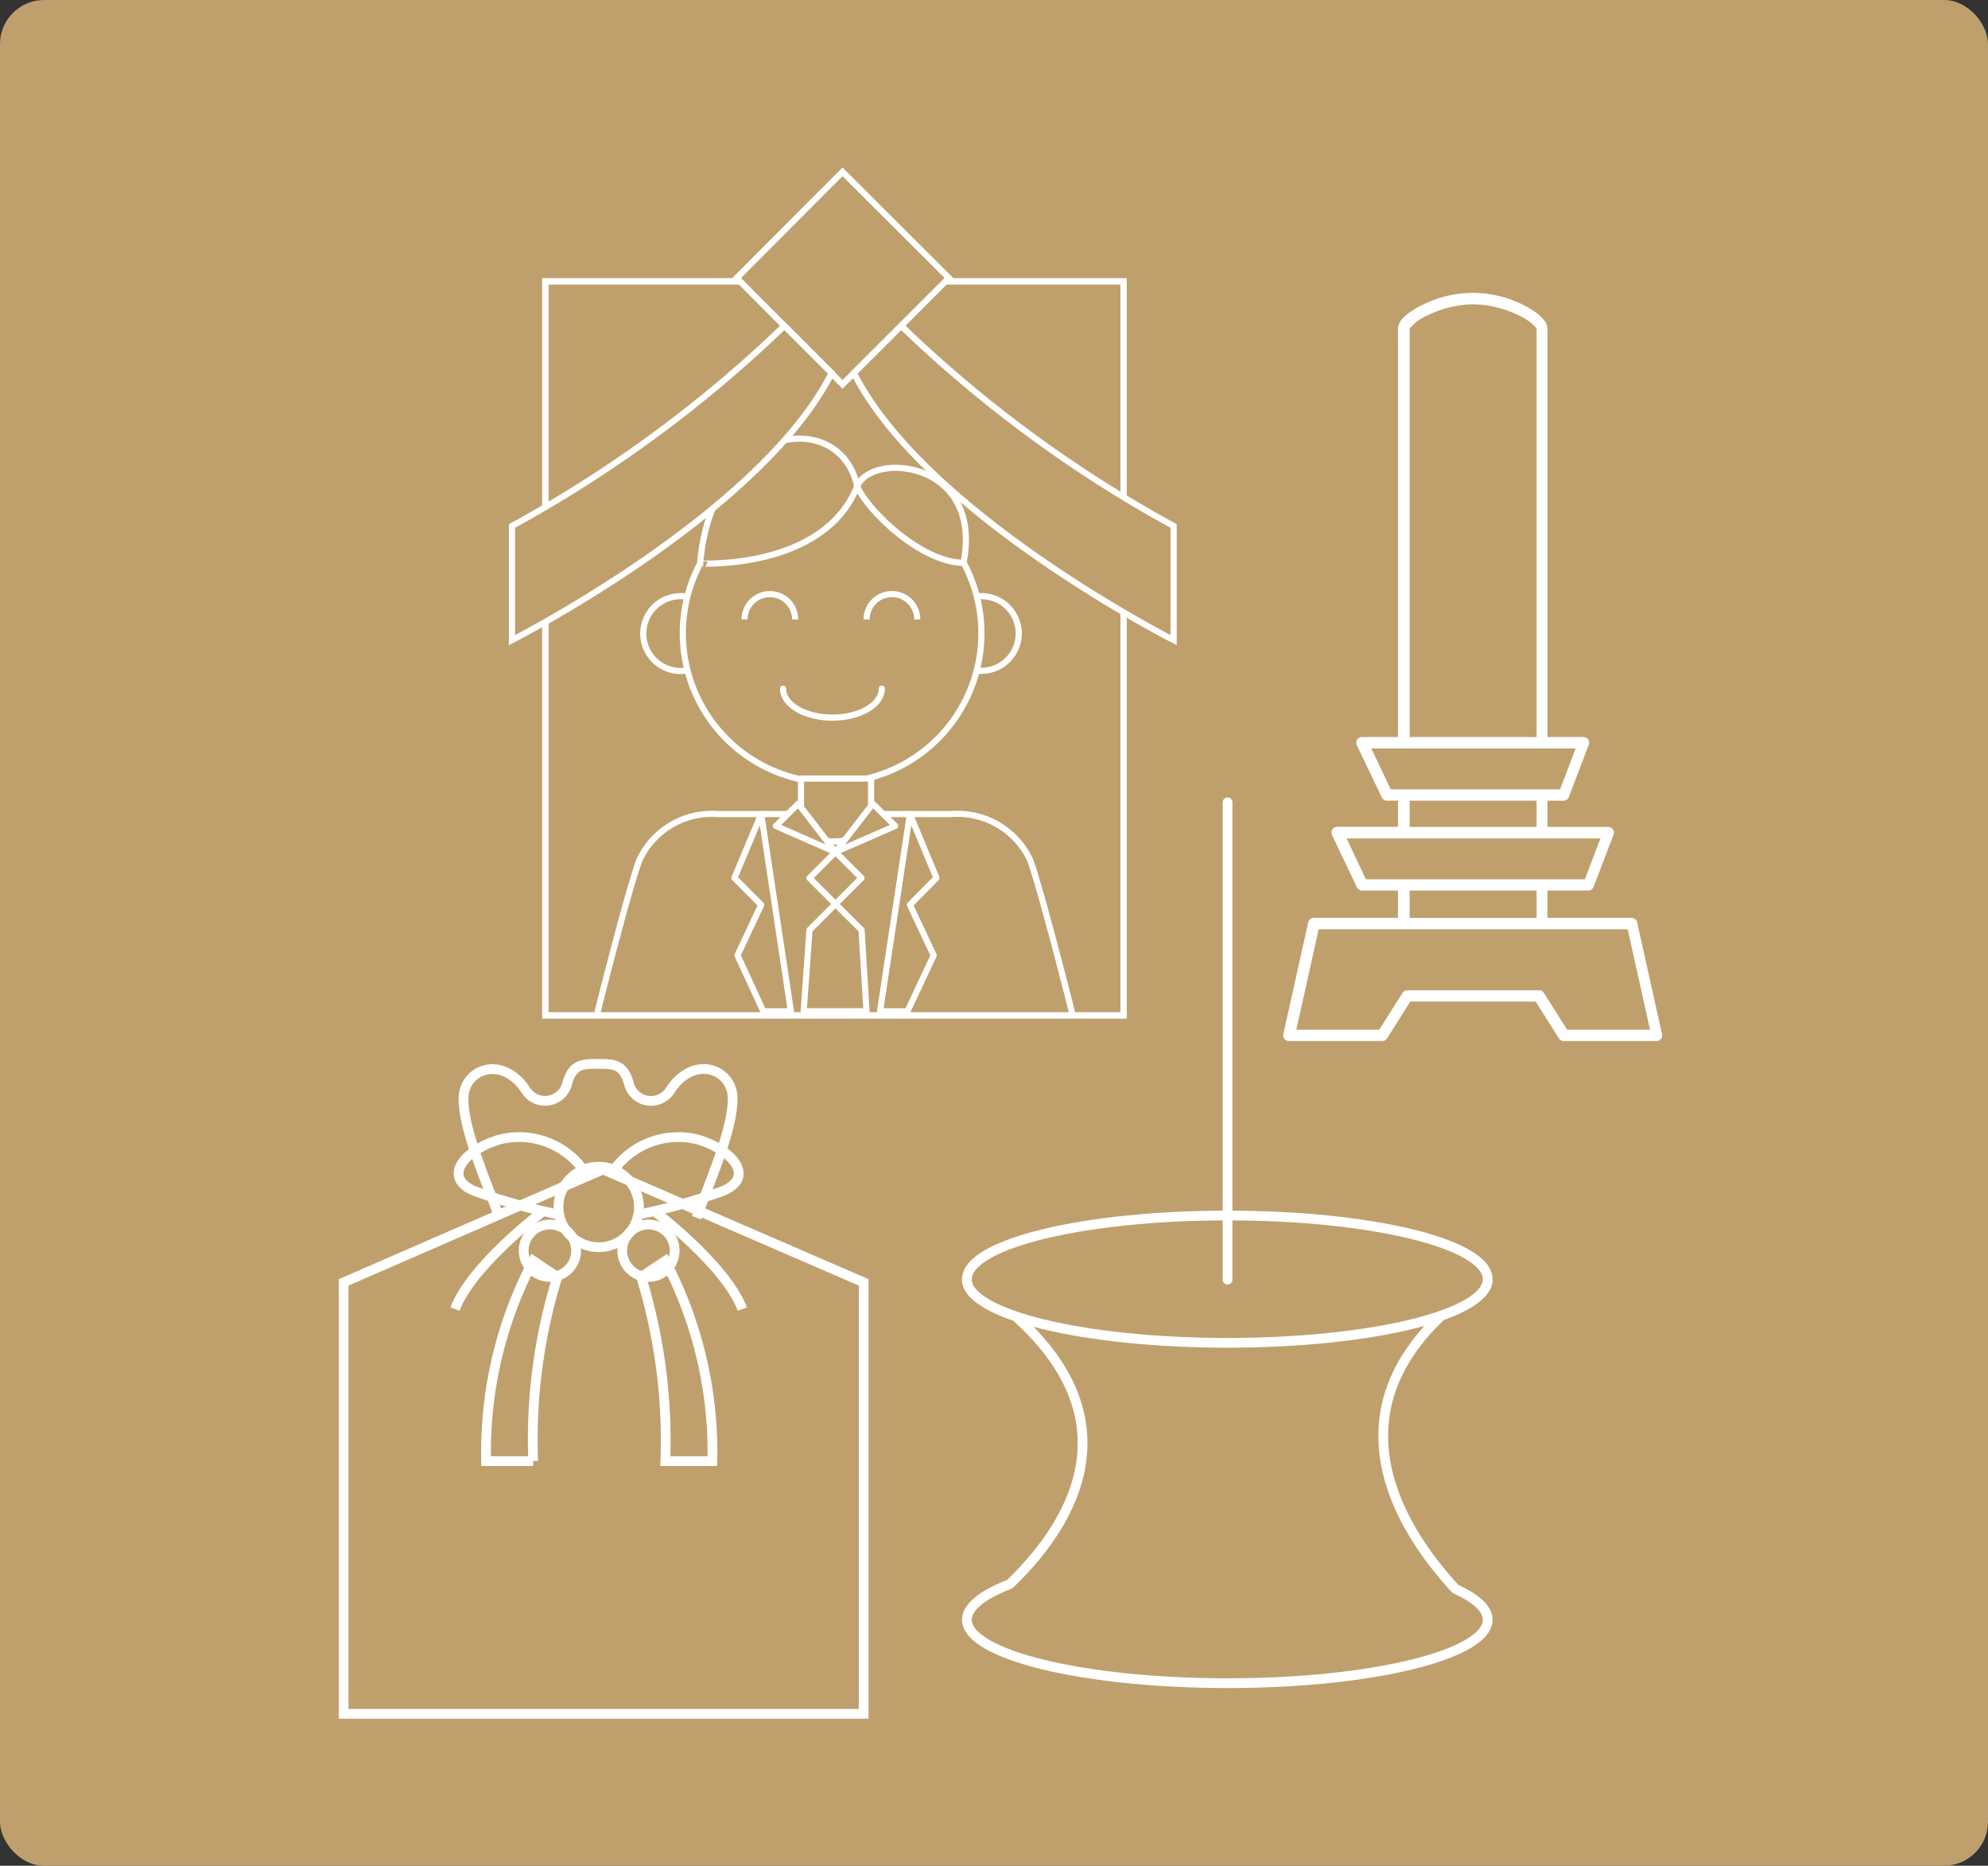 <svg xmlns="http://www.w3.org/2000/svg" width="81" height="76" viewBox="0 0 81 76">
  <rect x="0" y="0" width="81" height="76" fill="#333333" stroke="none"/>
  <defs>
    <style>
      .cls-1, .cls-3, .cls-4, .cls-6 {
        fill: #bfa06d;
      }

      .cls-2, .cls-5, .cls-7, .cls-9 {
        fill: none;
      }

      .cls-2, .cls-3, .cls-4, .cls-5, .cls-6, .cls-7, .cls-9 {
        stroke: #fff;
      }

      .cls-2, .cls-3, .cls-4, .cls-5 {
        stroke-width: 0.25px;
      }

      .cls-4, .cls-5, .cls-6, .cls-7 {
        stroke-linecap: round;
        stroke-linejoin: round;
      }

      .cls-6, .cls-7, .cls-9 {
        stroke-width: 0.397px;
      }

      .cls-8 {
        fill: #fff;
      }
    </style>
  </defs>
  <g id="グループ_2825" data-name="グループ 2825" transform="translate(-100 -1974)">
    <rect id="長方形_132" data-name="長方形 132" class="cls-1" width="81" height="76" rx="1.796" transform="translate(100 1974)"/>
    <g id="グループ_2824" data-name="グループ 2824" transform="translate(0.077 3.812)">
      <g id="グループ_707" data-name="グループ 707" transform="translate(120.782 1977.188)">
        <g id="グループ_706" data-name="グループ 706">
          <g id="グループ_638-2" data-name="グループ 638-2">
            <rect id="長方形_347-2" data-name="長方形 347-2" class="cls-2" width="23.564" height="29.903" transform="translate(1.359 4.459)"/>
            <path id="パス_2627-2" data-name="パス 2627-2" class="cls-3" d="M532.766,819.784a1.525,1.525,0,1,1-1.529-1.521h.005A1.529,1.529,0,0,1,532.766,819.784Z" transform="translate(-524.365 -800.98)"/>
            <path id="パス_2628-2" data-name="パス 2628-2" class="cls-3" d="M537.261,819.784a1.519,1.519,0,0,1-3.039,0h0a1.519,1.519,0,1,1,3.039,0Z" transform="translate(-516.612 -800.98)"/>
            <path id="パス_2629-2" data-name="パス 2629-2" class="cls-4" d="M548.347,829.566s-1.216-4.826-1.692-6.154a3.268,3.268,0,0,0-3.208-1.88h-9.508a3.259,3.259,0,0,0-3.21,1.88c-.492,1.333-1.695,6.154-1.695,6.154" transform="translate(-525.538 -795.372)"/>
            <path id="パス_2630-2" data-name="パス 2630-2" class="cls-3" d="M542.474,822.672a6.083,6.083,0,1,1,0-.011Z" transform="translate(-523.346 -803.869)"/>
            <path id="パス_2631-2" data-name="パス 2631-2" class="cls-2" d="M533.061,819.263a1.031,1.031,0,1,1,2.062,0" transform="translate(-518.61 -801.033)"/>
            <path id="パス_2632-2" data-name="パス 2632-2" class="cls-5" d="M535.835,819.648c0,.653-.9,1.181-2.013,1.181s-2.013-.528-2.013-1.181" transform="translate(-520.764 -798.597)"/>
            <path id="パス_2633-2" data-name="パス 2633-2" class="cls-2" d="M531.233,819.262a1.03,1.03,0,0,1,2.06,0" transform="translate(-521.755 -801.031)"/>
            <path id="パス_2634-2" data-name="パス 2634-2" class="cls-3" d="M536.968,817.846c-.7-3.24-5.923-2.576-6.4,3.145C530.567,820.99,535.608,821.271,536.968,817.846Z" transform="translate(-522.901 -805.038)"/>
            <path id="パス_2635-2" data-name="パス 2635-2" class="cls-3" d="M532.92,817.1c.566-1.426,5.139-1.072,4.334,3.112C535.548,820.21,533.358,818.115,532.92,817.1Z" transform="translate(-518.853 -804.287)"/>
            <path id="パス_2636-2" data-name="パス 2636-2" class="cls-4" d="M534.934,822.441v-1.447h-2.856v1.447C532.078,824.016,534.934,823.839,534.934,822.441Z" transform="translate(-520.301 -796.281)"/>
            <path id="パス_2637-2" data-name="パス 2637-2" class="cls-4" d="M532.611,821.371l-.909.906,2.427,1.064-1.518-1.97" transform="translate(-520.948 -795.632)"/>
            <path id="パス_2638-2" data-name="パス 2638-2" class="cls-4" d="M534.117,821.371l.911.906-2.435,1.064,1.523-1.97" transform="translate(-519.413 -795.632)"/>
            <rect id="長方形_348-2" data-name="長方形 348-2" class="cls-4" width="1.499" height="1.499" transform="translate(12.122 28.765) rotate(-45)"/>
            <path id="パス_2639-2" data-name="パス 2639-2" class="cls-4" d="M534.477,823.931l-1.064-1.058-1.058,1.058-.237,3.311h2.56Z" transform="translate(-520.232 -793.048)"/>
            <path id="パス_2640-2" data-name="パス 2640-2" class="cls-4" d="M534.38,829.56h-1.118l1.216-8.034,1.083,2.6-1.083,1.094.969,2.059Z" transform="translate(-518.264 -795.364)"/>
            <path id="パス_2641-2" data-name="パス 2641-2" class="cls-4" d="M532.259,829.56h1.124l-1.211-8.034-1.091,2.6,1.091,1.094-.966,2.059Z" transform="translate(-522.016 -795.364)"/>
            <rect id="長方形_349-2" data-name="長方形 349-2" class="cls-2" width="23.564" height="29.903" transform="translate(1.359 4.459)"/>
            <path id="パス_2642-2" data-name="パス 2642-2" class="cls-3" d="M539.761,816.233l-4.334,4.334-4.312-4.334,4.312-4.323Z" transform="translate(-521.958 -811.91)"/>
            <path id="パス_2643-2" data-name="パス 2643-2" class="cls-3" d="M538.849,814.216a51.733,51.733,0,0,1-11.1,8.153v4.649s10.115-5.136,13.026-10.879Z" transform="translate(-527.749 -807.943)"/>
            <path id="パス_2644-2" data-name="パス 2644-2" class="cls-3" d="M534.8,814.216a51.561,51.561,0,0,0,11.1,8.153v4.649s-10.118-5.136-13.028-10.879Z" transform="translate(-518.939 -807.943)"/>
          </g>
        </g>
      </g>
      <g id="グループ_702" data-name="グループ 702" transform="translate(139.316 2002.871)">
        <g id="グループ_666" data-name="グループ 666">
          <path id="パス_2813" data-name="パス 2813" class="cls-6" d="M554.473,842.85c-2.021-2.179-5.166-6.8-.579-11.13,1.183-.424,1.891-.952,1.891-1.482,0-1.453-4.744-2.6-10.6-2.6s-10.621,1.151-10.621,2.6c0,.558.743,1.066,1.978,1.5,5.036,4.5,2,8.787-.237,10.92-1.083.414-1.741.922-1.741,1.445,0,1.426,4.755,2.585,10.621,2.585s10.6-1.159,10.6-2.585C555.784,843.65,555.292,843.223,554.473,842.85Z" transform="translate(-534.562 -810.808)"/>
          <path id="パス_2814" data-name="パス 2814" class="cls-6" d="M534.562,828.591c0,1.428,4.755,2.587,10.621,2.587s10.6-1.159,10.6-2.587" transform="translate(-534.562 -809.162)"/>
          <line id="線_139" data-name="線 139" class="cls-7" y1="19.443" transform="translate(10.623)"/>
        </g>
      </g>
      <path id="パス_2828" data-name="パス 2828" class="cls-8" d="M550.727,844.2a.233.233,0,0,1-.2-.109l-.947-1.5h-5.109l-.947,1.5a.233.233,0,0,1-.2.109h-3.8a.234.234,0,0,1-.231-.234l.006-.049,1.015-4.557a.233.233,0,0,1,.226-.179h3.43v-1.113h-1.464a.238.238,0,0,1-.212-.133l-1.012-2.13a.232.232,0,0,1,.21-.332h2.478v-1.066h-.452a.23.23,0,0,1-.209-.133l-1.015-2.127a.232.232,0,0,1,.109-.31.21.21,0,0,1,.1-.022h1.466V815.2a.576.576,0,0,1,.1-.318,1.333,1.333,0,0,1,.229-.25,3.183,3.183,0,0,1,.71-.438,4.544,4.544,0,0,1,4.494.267,1.632,1.632,0,0,1,.46.427.581.581,0,0,1,.1.313v16.614h1.464a.247.247,0,0,1,.193.1.24.24,0,0,1,.024.215l-.811,2.13a.24.24,0,0,1-.218.15h-.653v1.066h2.476a.23.23,0,0,1,.19.1.228.228,0,0,1,.027.212l-.813,2.13a.23.23,0,0,1-.215.15h-1.668v1.113h3.43a.23.23,0,0,1,.226.182l1.015,4.554a.232.232,0,0,1-.177.278l-.049.005Zm-1.012-2.07a.23.23,0,0,1,.2.109l.947,1.5h3.379l-.911-4.092H540.738l-.911,4.092h3.379l.947-1.5a.233.233,0,0,1,.2-.109Zm-5.27-2.946h5.172V838.07h-5.172Zm-1.782-1.575h8.923l.634-1.665H541.875Zm1.782-2.13h5.172v-1.072h-5.172Zm-.77-1.532h6.9l.634-1.665h-8.325Zm1.121-19.092a1.147,1.147,0,0,0-.28.242l-.071.082v16.636h5.172V815.164l-.163-.169-.008-.008a2.77,2.77,0,0,0-.607-.373,4.474,4.474,0,0,0-1.8-.427h-.035a4.441,4.441,0,0,0-2.209.661Z" transform="translate(-387.087 1168.395)"/>
      <g id="グループ_649" data-name="グループ 649" transform="translate(113.923 2013.526)">
        <g id="グループ_648" data-name="グループ 648">
          <path id="パス_2680" data-name="パス 2680" class="cls-9" d="M546.418,849.14h-21.19V831.566l10.569-4.6,10.621,4.6Z" transform="translate(-525.228 -822.667)"/>
          <path id="パス_2681" data-name="パス 2681" class="cls-9" d="M531.726,828.566a1.639,1.639,0,1,1,0-.008Z" transform="translate(-519.693 -822.736)"/>
          <path id="パス_2682" data-name="パス 2682" class="cls-9" d="M530.061,828.855a1.068,1.068,0,1,1-1.069-1.067h0a1.064,1.064,0,0,1,1.067,1.064Z" transform="translate(-520.588 -821.246)"/>
          <path id="パス_2683" data-name="パス 2683" class="cls-9" d="M529.283,828.333a16.741,16.741,0,0,0-1.918,8.156h1.918a22.441,22.441,0,0,1,.985-7.5Z" transform="translate(-521.559 -820.31)"/>
          <path id="パス_2684" data-name="パス 2684" class="cls-9" d="M529.4,828.855a1.068,1.068,0,1,0,1.069-1.067,1.069,1.069,0,0,0-1.069,1.067Z" transform="translate(-518.047 -821.246)"/>
          <path id="パス_2685" data-name="パス 2685" class="cls-9" d="M530.67,828.333a16.8,16.8,0,0,1,1.915,8.156H530.67a22.8,22.8,0,0,0-.985-7.5Z" transform="translate(-517.56 -820.31)"/>
          <path id="パス_2686" data-name="パス 2686" class="cls-9" d="M532.091,827.9a3.233,3.233,0,0,0-3.477-1.319c-1.472.441-2.348,1.567-.985,2.109a24.432,24.432,0,0,0,3.332.93" transform="translate(-522.265 -823.5)"/>
          <path id="パス_2687" data-name="パス 2687" class="cls-9" d="M530.522,827.579s-2.941,2.2-3.626,4.013" transform="translate(-522.358 -821.607)"/>
          <path id="パス_2688" data-name="パス 2688" class="cls-9" d="M529.256,827.9a3.237,3.237,0,0,1,3.479-1.319c1.464.441,2.351,1.567.98,2.109a23.935,23.935,0,0,1-3.33.93" transform="translate(-518.298 -823.5)"/>
          <path id="パス_2689" data-name="パス 2689" class="cls-9" d="M529.869,827.579s2.933,2.2,3.621,4.013" transform="translate(-517.243 -821.607)"/>
          <path id="パス_2690" data-name="パス 2690" class="cls-9" d="M536.518,831.649c.637-1.714,1.472-3.621,1.472-4.848s-1.6-1.812-2.549-.335a.928.928,0,0,1-1.668-.237c-.215-.846-.637-.846-1.27-.846s-1.053,0-1.268.846a.927.927,0,0,1-1.665.237c-.955-1.469-2.547-.887-2.547.34s.83,3.131,1.469,4.848" transform="translate(-522.138 -825.384)"/>
        </g>
      </g>
    </g>
  </g>
</svg>
